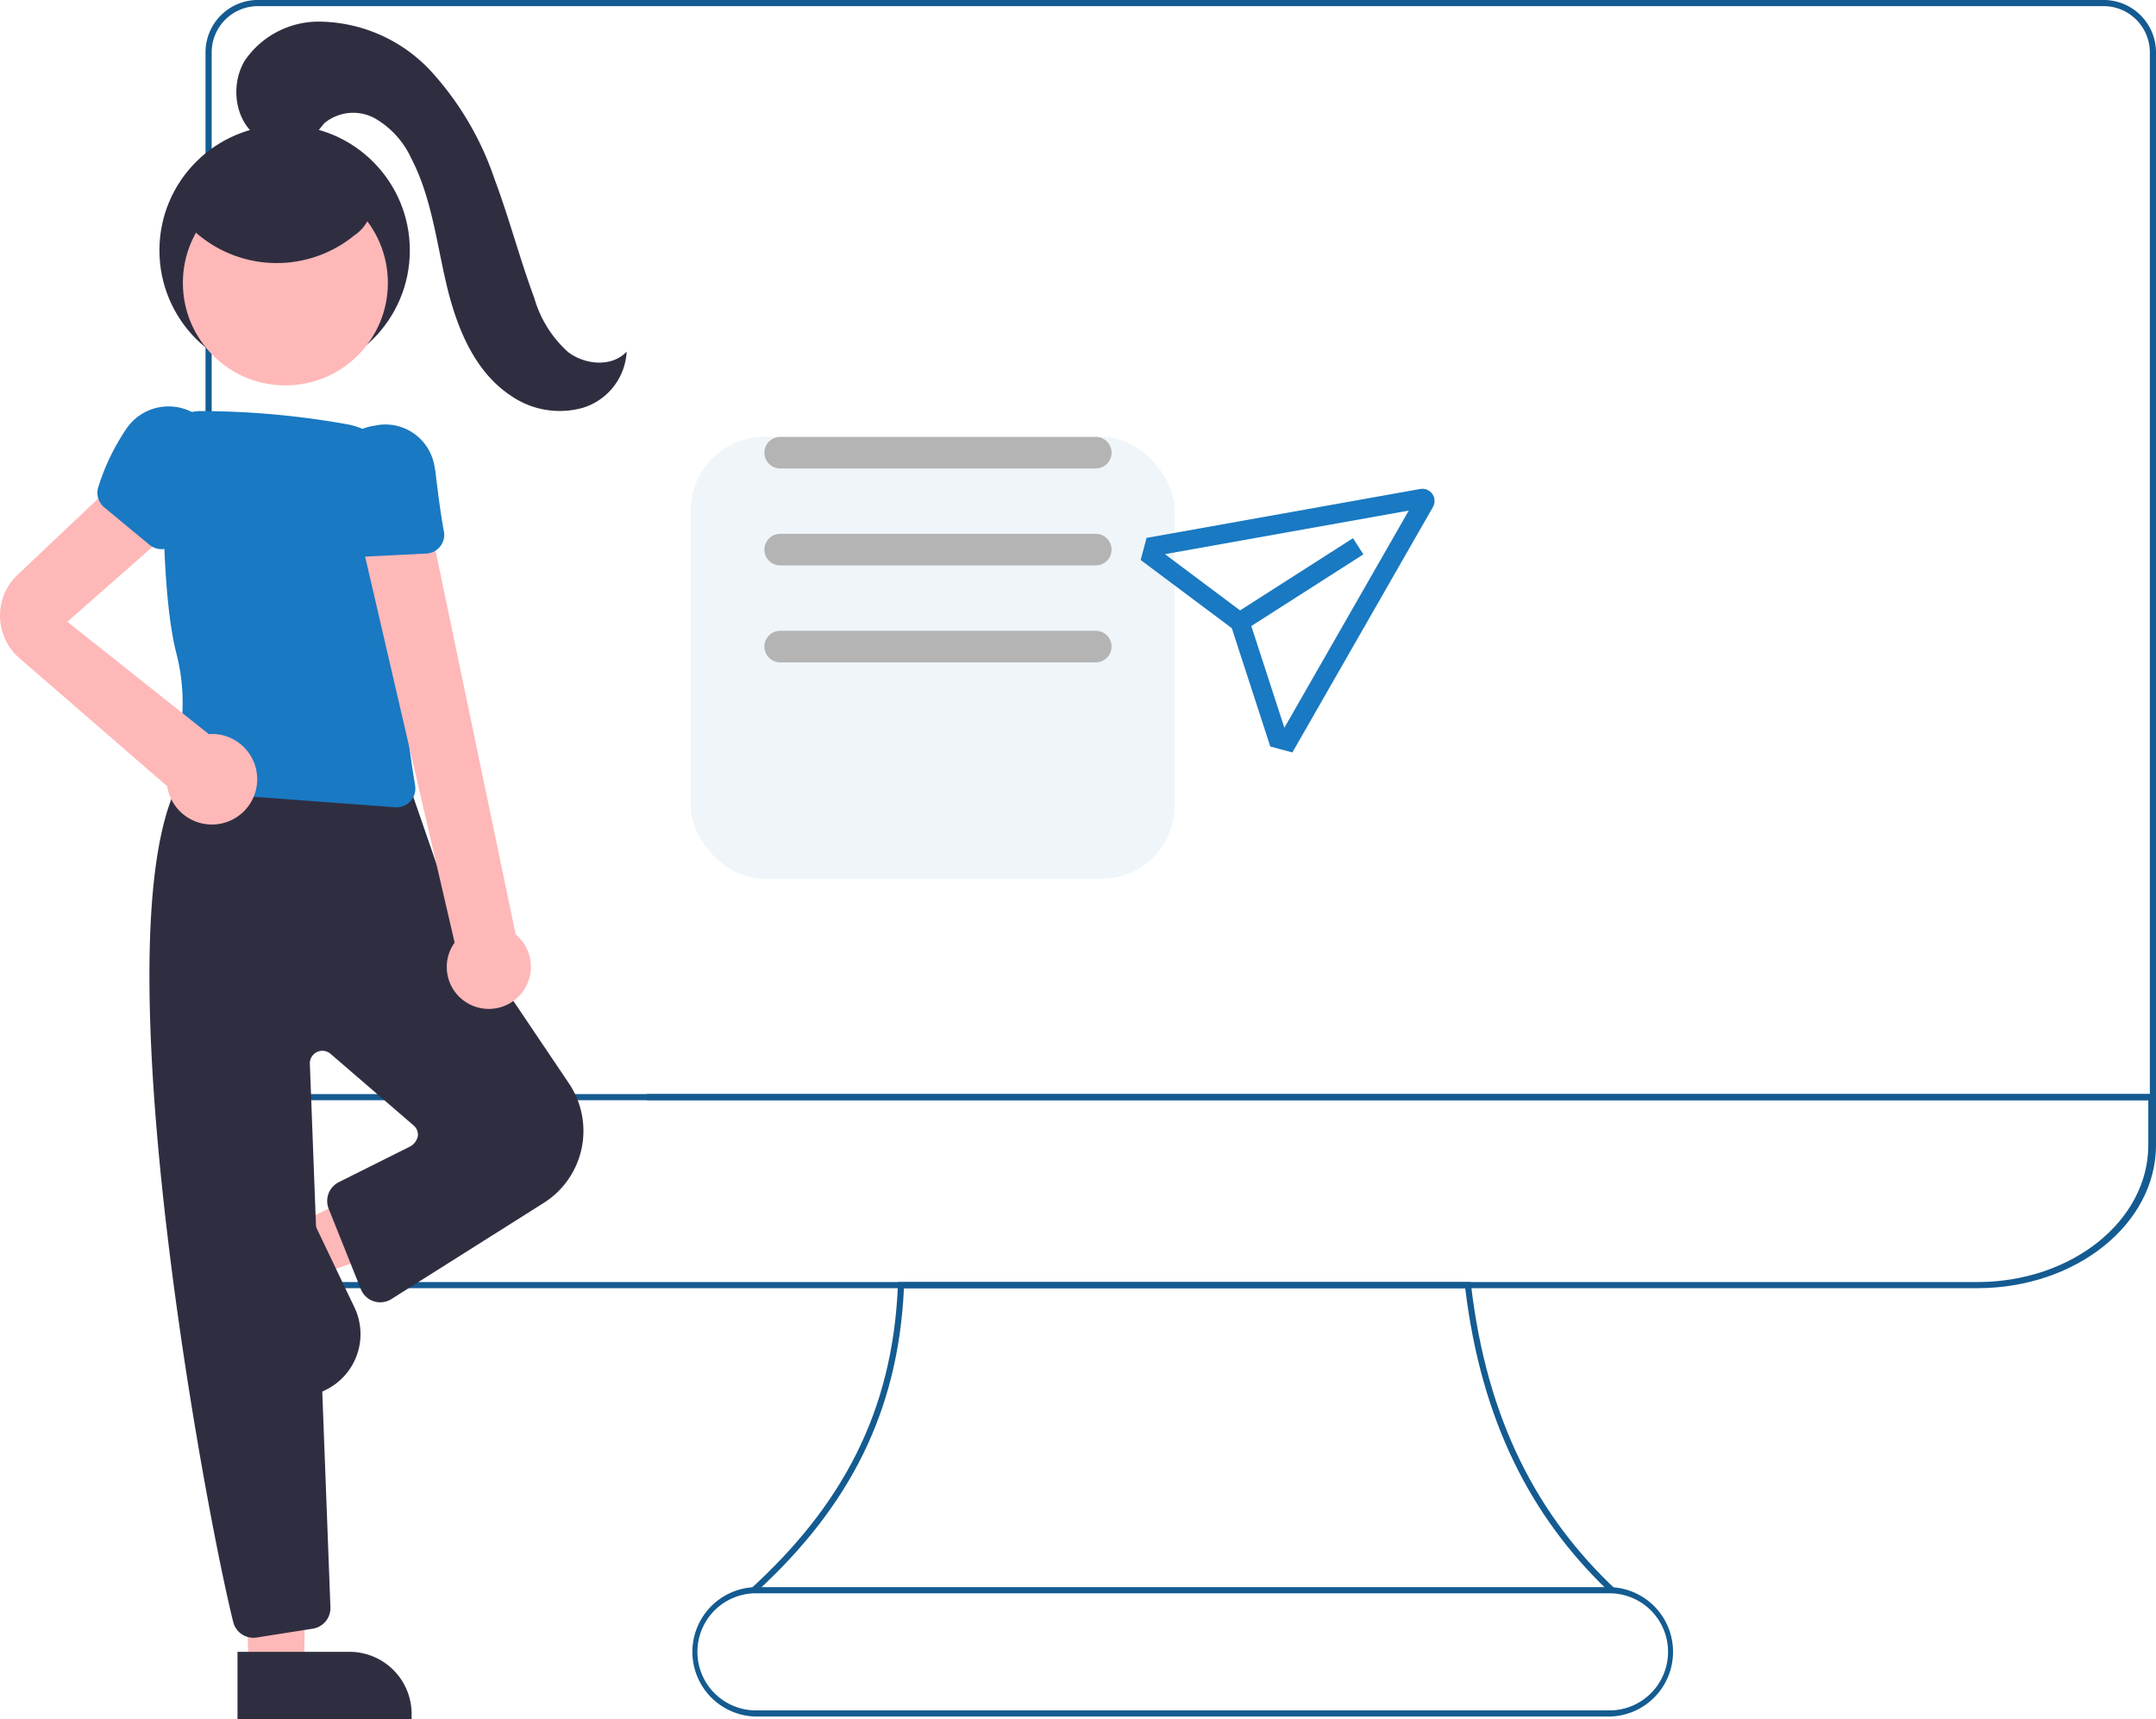 <svg xmlns="http://www.w3.org/2000/svg" xmlns:xlink="http://www.w3.org/1999/xlink" width="204.928" height="163.377" viewBox="0 0 204.928 163.377"><defs><style>.a{fill:#fff;}.b{fill:#145b91;}.c{fill:#ffb8b8;}.d{fill:#2f2e41;}.e{fill:#1979c2;}.f{fill:#eff5f8;}.g{fill:none;stroke:#b4b4b4;stroke-linecap:round;stroke-width:3px;}.h{filter:url(#a);}</style><filter id="a" x="50.655" y="26.52" width="76" height="72" filterUnits="userSpaceOnUse"><feOffset dy="10" input="SourceAlpha"/><feGaussianBlur stdDeviation="5" result="b"/><feFlood flood-opacity="0.161"/><feComposite operator="in" in2="b"/><feComposite in="SourceGraphic"/></filter></defs><g transform="translate(-682.345 -738.48)"><rect class="a" width="167" height="84" rx="8" transform="translate(712 747)"/><path class="b" d="M624.928,348.583H481.487V348H624.342V249a4.4,4.4,0,0,0-4.393-4.393H444.512A4.4,4.4,0,0,0,440.119,249v44h-.586V249a4.985,4.985,0,0,1,4.979-4.979H619.949A4.985,4.985,0,0,1,624.928,249Z" transform="translate(262.346 494.456)"/><path class="b" d="M707.441,524.582H545.3V524H707.441c8.965-.008,16.23-5.826,16.24-13.005v-4.275H545.3v-.586H724.413v4.86C724.4,518.494,716.81,524.574,707.441,524.582Z" transform="translate(162.861 336.323)"/><path class="b" d="M651.391,580.457c-7.239-6.951-12-16.02-13.531-28.7H584.51c-.543,11.865-5.274,20.764-13.81,28.671l-.9.031c8.806-7.981,13.656-16.945,14.138-29.007l.011-.281h54.433l.03.259c1.5,12.9,6.365,22.025,13.782,28.982Z" transform="translate(183.754 309.151)"/><path class="b" d="M643.2,636.564H562.069a6.151,6.151,0,0,1,0-12.3H643.2a6.151,6.151,0,0,1,0,12.3Zm-81.129-11.715a5.565,5.565,0,0,0,0,11.13H643.2a5.565,5.565,0,1,0,0-11.13Z" transform="translate(192.128 265.052)"/><g transform="translate(682.345 740.53)"><path class="c" d="M784.495,279.867l2.272,4.751,19.4-6.5-3.354-7.011Z" transform="translate(-756.271 -165.61)"/><path class="d" d="M0,0H16.55V6.394H5.905A5.905,5.905,0,0,1,0,.489Z" transform="matrix(-0.431, -0.902, 0.902, -0.431, 30.467, 130.28)"/><path class="c" d="M771.922,368.713l5.263-.178.221-20.486-6.169.364Z" transform="translate(-748.272 -212.033)"/><path class="d" d="M0,0H16.55V6.394H5.905A5.905,5.905,0,0,1,0,.489Z" transform="translate(39.124 161.328) rotate(180)"/><path class="d" d="M898.976,508a1.973,1.973,0,0,1-1.916-1.5c-2.883-11.584-13.611-69.948-4.124-81.411l.083-.1.126-.032c.666-.169,13.219-4.055,20.585,2.012l.086.071,4.1,11.867,11.051,16.4a8.094,8.094,0,0,1-2.393,11.367l-14.512,9.158a1.987,1.987,0,0,1-2.282-.161,2.008,2.008,0,0,1-.6-.83l-3.05-7.624a2,2,0,0,1,.955-2.511l6.8-3.4a1.457,1.457,0,0,0,.726-.993,1.174,1.174,0,0,0-.408-1.009l-7.892-6.8a1.19,1.19,0,0,0-1.966.946L906.3,505.1a1.984,1.984,0,0,1-1.673,2.034l-5.338.843A2,2,0,0,1,898.976,508Z" transform="translate(-874.893 -354.401)"/><path class="e" d="M914.57,380.159q-.067,0-.135-.005L894.754,378.7a1.782,1.782,0,0,1-1.553-2.368,18.681,18.681,0,0,0,.427-10.837c-1.282-5.054-1.312-14.452-1.216-19.6a3.472,3.472,0,0,1,3.285-3.381V342.5l.4,0A80.134,80.134,0,0,1,910,343.78a7.3,7.3,0,0,1,5.815,7.021,108.886,108.886,0,0,1-.418,14.938c-.458,3.1.388,9.068.933,12.345a1.784,1.784,0,0,1-1.758,2.075Z" transform="translate(-876.873 -305.485)"/><path class="c" d="M949.91,416.131a3.977,3.977,0,0,1-1.512-5.907l-9.09-39.2h6.872l8.023,38.427a4,4,0,0,1-4.293,6.68Z" transform="translate(-905.186 -322.694)"/><path class="c" d="M854.962,366.071l10.883-10.295,4.1,5.74-10.25,9.02,13.442,10.675c.1-.007.194-.015.293-.015a4.305,4.305,0,1,1-4.263,4.878l-.042.042-13.991-12.125a5.344,5.344,0,0,1-.172-7.92Z" transform="translate(-853.291 -313.495)"/><path class="e" d="M935.9,358.313a1.773,1.773,0,0,1-1.608-1.013,20.951,20.951,0,0,1-1.772-5.78,4.858,4.858,0,0,1,4.114-5.64,4.731,4.731,0,0,1,5.69,3.722,8.112,8.112,0,0,1,.136.806c.28,2.384.544,4.239.784,5.512a1.783,1.783,0,0,1-1.665,2.11l-5.588.279Z" transform="translate(-901.052 -307.471)"/><circle class="d" cx="11.901" cy="11.901" r="11.901" transform="translate(15.153 9.844)"/><circle class="c" cx="9.743" cy="9.743" r="9.743" transform="translate(17.382 15.091)"/><path class="e" d="M877.2,350.936a1.773,1.773,0,0,1-.5-1.833,20.952,20.952,0,0,1,2.6-5.458,4.858,4.858,0,0,1,6.844-1.378,4.731,4.731,0,0,1,1.68,6.588,8.108,8.108,0,0,1-.445.686c-1.4,1.947-2.463,3.493-3.146,4.594a1.783,1.783,0,0,1-2.654.431L877.265,351Q877.23,350.967,877.2,350.936Z" transform="translate(-867.364 -304.836)"/><path class="d" d="M912.2,260.306c-2.395-1.429-2.913-4.987-1.487-7.383a8.493,8.493,0,0,1,7.1-3.728,14.673,14.673,0,0,1,10.614,4.711,28.876,28.876,0,0,1,6.027,10.217c1.4,3.729,2.407,7.6,3.788,11.332a11,11,0,0,0,3.2,5.131c1.621,1.245,4.2,1.47,5.584-.033a5.913,5.913,0,0,1-4.135,5.334,8.14,8.14,0,0,1-6.877-1.146c-3.477-2.3-5.156-6.51-6.115-10.569s-1.432-8.313-3.361-12.011a8.426,8.426,0,0,0-3.436-3.77,4.3,4.3,0,0,0-4.834.474,15.994,15.994,0,0,1-1.6,1.783,3.192,3.192,0,0,1-2.791.291,9.441,9.441,0,0,1-2.524-1.424" transform="translate(-887.461 -249.19)"/><path class="d" d="M896.021,285.876a11.656,11.656,0,0,0,16.709,2.086,3.982,3.982,0,0,0,1.765-3.048A4.078,4.078,0,0,0,912.373,282a13.679,13.679,0,0,0-9.284-2.133,8.593,8.593,0,0,0-5.028,2.258,5.006,5.006,0,0,0-1.29,5.15" transform="translate(-879.07 -267.626)"/></g><g transform="translate(-3 3)"><g class="h" transform="matrix(1, 0, 0, 1, 685.34, 735.48)"><rect class="f" width="46" height="42" rx="7" transform="translate(65.66 31.52)"/></g><line class="g" x2="30" transform="translate(759.5 778.5)"/><line class="g" x2="30" transform="translate(759.5 787.714)"/><line class="g" x2="30" transform="translate(759.5 796.929)"/></g><path class="e" d="M27.522,1.334a1.161,1.161,0,0,0-1.232-.159L2.372,12.4v2.173l10.047,4.018,6.444,9.913h2.173L27.9,2.518a1.161,1.161,0,0,0-.377-1.183Zm-7.829,25.1-5.539-8.521,8.523-9.336L21.329,7.346l-8.59,9.408L4.456,13.441l21.312-10Z" transform="matrix(0.966, 0.259, -0.259, 0.966, 792.248, 777.007)"/></g></svg>